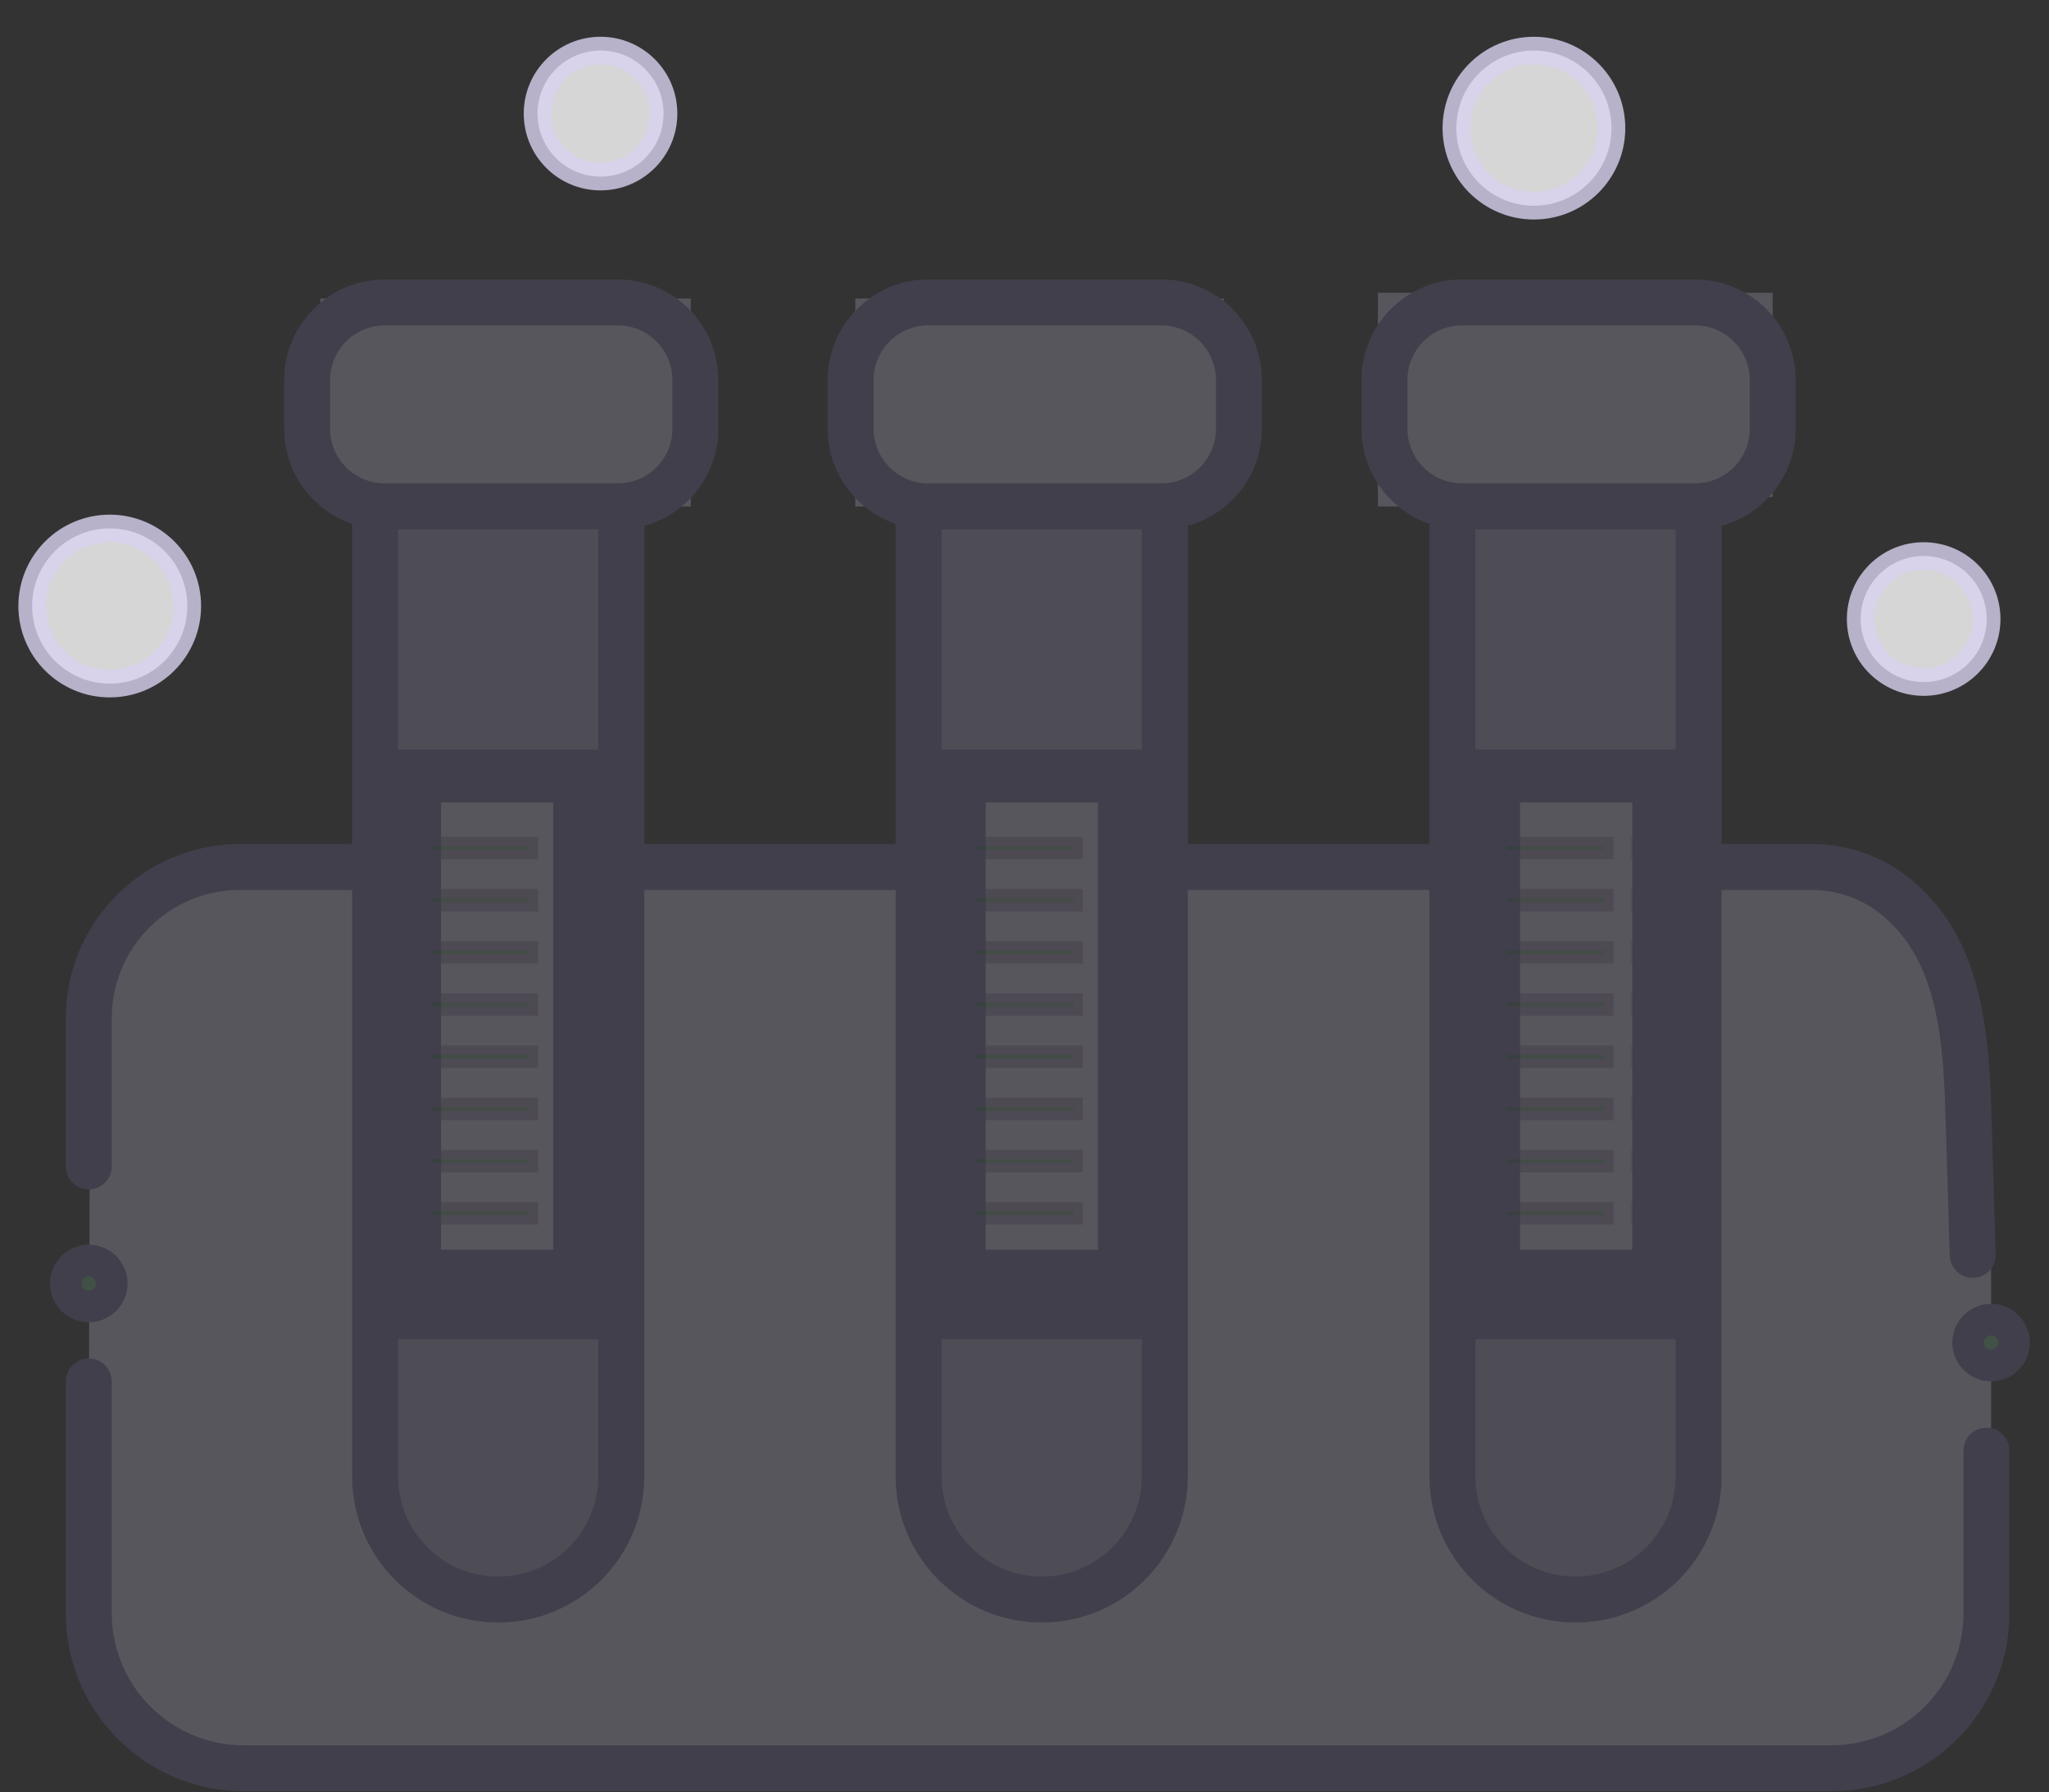 <svg width="223" height="195" viewBox="0 0 223 195" fill="none" xmlns="http://www.w3.org/2000/svg">
<rect x="0" y="0" width="223" height="195" fill="#333333" stroke="none"/>
<g opacity="0.2">
<path fill-rule="evenodd" clip-rule="evenodd" d="M9.665 156.656C9.665 176.403 6.837 199.007 45.42 192.411H133.182H196.341C217.318 192.411 216.697 175.405 216.697 154.428V126.08V124.37C216.697 107.404 213.306 92.79 196.341 92.79H186.909L185.977 54.083H192.923V31.855H149.959V55.109H158.036V92.79H127.145V54.083H133.182V32.489H93.086V55.109H99.623V92.79H67.519V55.109H75.182V32.489H34.871V54.083H40.772L40.771 92.79C23.69 92.79 7.42 95.801 9.771 123.688L9.665 156.656Z" fill="#E7E1FD"/>
<path d="M9.663 150.318V175.53C9.663 184.853 17.221 192.411 26.544 192.411H199.308C208.632 192.411 216.19 184.853 216.19 175.53V157.852" stroke="#7D6EAF" stroke-width="5" stroke-linecap="round"/>
<path d="M11.383 139.658C11.383 140.608 10.613 141.378 9.663 141.378C8.713 141.378 7.943 140.608 7.943 139.658C7.943 138.708 8.713 137.938 9.663 137.938C10.613 137.938 11.383 138.708 11.383 139.658Z" fill="#7AC68E" stroke="#7D6EAF" stroke-width="5"/>
<path d="M218.418 146.091C218.418 147.042 217.648 147.812 216.698 147.812C215.748 147.812 214.978 147.042 214.978 146.091C214.978 145.141 215.748 144.371 216.698 144.371C217.648 144.371 218.418 145.141 218.418 146.091Z" fill="#7AC68E" stroke="#7D6EAF" stroke-width="5"/>
<path d="M9.663 126.923V110.796C9.663 101.706 17.032 94.337 26.122 94.337H197.051C201.456 94.337 205.024 96.075 207.788 98.9C214.091 105.343 214.055 115.363 214.327 124.373L214.695 136.545" stroke="#7D6EAF" stroke-width="5" stroke-linecap="round"/>
<mask id="path-6-inside-1_303_93" fill="white">
<path fill-rule="evenodd" clip-rule="evenodd" d="M158.071 55.094V160.653C158.071 168.053 164.07 174.052 171.47 174.052C178.87 174.052 184.868 168.053 184.868 160.653V55.094"/>
</mask>
<path fill-rule="evenodd" clip-rule="evenodd" d="M158.071 55.094V160.653C158.071 168.053 164.07 174.052 171.47 174.052C178.87 174.052 184.868 168.053 184.868 160.653V55.094" fill="#03091D"/>
<path d="M153.071 55.094V160.653H163.071V55.094H153.071ZM153.071 160.653C153.071 170.814 161.309 179.052 171.47 179.052V169.052C166.831 169.052 163.071 165.292 163.071 160.653H153.071ZM171.47 179.052C181.631 179.052 189.868 170.814 189.868 160.653H179.868C179.868 165.292 176.108 169.052 171.47 169.052V179.052ZM189.868 160.653V55.094H179.868V160.653H189.868Z" fill="#7D6EAF" mask="url(#path-6-inside-1_303_93)"/>
<mask id="path-8-inside-2_303_93" fill="white">
<path fill-rule="evenodd" clip-rule="evenodd" d="M99.975 55.094V160.653C99.975 168.053 105.973 174.052 113.373 174.052C120.773 174.052 126.772 168.053 126.772 160.653V55.094"/>
</mask>
<path fill-rule="evenodd" clip-rule="evenodd" d="M99.975 55.094V160.653C99.975 168.053 105.973 174.052 113.373 174.052C120.773 174.052 126.772 168.053 126.772 160.653V55.094" fill="#03091D"/>
<path d="M94.975 55.094V160.653H104.975V55.094H94.975ZM94.975 160.653C94.975 170.814 103.212 179.052 113.373 179.052V169.052C108.735 169.052 104.975 165.292 104.975 160.653H94.975ZM113.373 179.052C123.534 179.052 131.772 170.814 131.772 160.653H121.772C121.772 165.292 118.012 169.052 113.373 169.052V179.052ZM131.772 160.653V55.094H121.772V160.653H131.772Z" fill="#7D6EAF" mask="url(#path-8-inside-2_303_93)"/>
<mask id="path-10-inside-3_303_93" fill="white">
<path fill-rule="evenodd" clip-rule="evenodd" d="M40.824 55.094V160.653C40.824 168.053 46.822 174.052 54.222 174.052C61.622 174.052 67.621 168.053 67.621 160.653V55.094"/>
</mask>
<path fill-rule="evenodd" clip-rule="evenodd" d="M40.824 55.094V160.653C40.824 168.053 46.822 174.052 54.222 174.052C61.622 174.052 67.621 168.053 67.621 160.653V55.094" fill="#03091D"/>
<path d="M35.824 55.094V160.653H45.824V55.094H35.824ZM35.824 160.653C35.824 170.814 44.061 179.052 54.222 179.052V169.052C49.584 169.052 45.824 165.292 45.824 160.653H35.824ZM54.222 179.052C64.383 179.052 72.621 170.814 72.621 160.653H62.621C62.621 165.292 58.861 169.052 54.222 169.052V179.052ZM72.621 160.653V55.094H62.621V160.653H72.621Z" fill="#7D6EAF" mask="url(#path-10-inside-3_303_93)"/>
<path fill-rule="evenodd" clip-rule="evenodd" d="M158.071 55.094V160.653C158.071 168.053 164.07 174.052 171.47 174.052C178.87 174.052 184.868 168.053 184.868 160.653V55.094" fill="#B8AEDB"/>
<path d="M158.071 55.094V160.653C158.071 168.053 164.07 174.052 171.47 174.052C178.87 174.052 184.868 168.053 184.868 160.653V55.094" stroke="#7D6EAF" stroke-width="5"/>
<path fill-rule="evenodd" clip-rule="evenodd" d="M99.975 55.094V160.653C99.975 168.053 105.973 174.052 113.373 174.052C120.773 174.052 126.772 168.053 126.772 160.653V55.094" fill="#B8AEDB"/>
<path d="M99.975 55.094V160.653C99.975 168.053 105.973 174.052 113.373 174.052C120.773 174.052 126.772 168.053 126.772 160.653V55.094" stroke="#7D6EAF" stroke-width="5"/>
<path fill-rule="evenodd" clip-rule="evenodd" d="M40.824 55.094V160.653C40.824 168.053 46.823 174.052 54.223 174.052C61.623 174.052 67.621 168.053 67.621 160.653V55.094" fill="#B8AEDB"/>
<path d="M40.824 55.094V160.653C40.824 168.053 46.823 174.052 54.223 174.052C61.623 174.052 67.621 168.053 67.621 160.653V55.094" stroke="#7D6EAF" stroke-width="5"/>
<path d="M158.071 143.223H184.868" stroke="#7D6EAF" stroke-width="5"/>
<path d="M162.931 84.812H180.148V138.478H162.931V84.812Z" fill="#E7E1FD" stroke="#7D6EAF" stroke-width="5"/>
<path d="M104.778 84.812H121.996V138.478H104.778V84.812Z" fill="#E7E1FD" stroke="#7D6EAF" stroke-width="5"/>
<path d="M45.497 84.812H62.714V138.478H45.497V84.812Z" fill="#E7E1FD" stroke="#7D6EAF" stroke-width="5"/>
<path d="M158.071 84.068H184.868" stroke="#7D6EAF" stroke-width="5"/>
<path d="M184.488 32.91H159.118C154.456 32.91 150.677 36.689 150.677 41.351V46.651C150.677 51.313 154.456 55.092 159.118 55.092H184.488C189.15 55.092 192.929 51.313 192.929 46.651V41.351C192.929 36.689 189.15 32.91 184.488 32.91Z" fill="#E7E1FD" stroke="#7D6EAF" stroke-width="5"/>
<path d="M99.975 143.223H126.772" stroke="#7D6EAF" stroke-width="5"/>
<path d="M99.975 84.068H126.772" stroke="#7D6EAF" stroke-width="5"/>
<path d="M126.393 32.91H101.023C96.361 32.91 92.582 36.689 92.582 41.351V46.651C92.582 51.313 96.361 55.092 101.023 55.092H126.393C131.054 55.092 134.833 51.313 134.833 46.651V41.351C134.833 36.689 131.054 32.91 126.393 32.91Z" fill="#E7E1FD" stroke="#7D6EAF" stroke-width="5"/>
<path d="M40.824 143.223H67.621" stroke="#7D6EAF" stroke-width="5"/>
<path d="M40.824 84.068H67.621" stroke="#7D6EAF" stroke-width="5"/>
<path d="M67.24 32.91H41.869C37.208 32.91 33.429 36.689 33.429 41.351V46.651C33.429 51.313 37.208 55.092 41.869 55.092H67.24C71.901 55.092 75.68 51.313 75.68 46.651V41.351C75.68 36.689 71.901 32.91 67.24 32.91Z" fill="#E7E1FD" stroke="#7D6EAF" stroke-width="5"/>
<g opacity="0.5">
<rect x="46.428" y="91.557" width="11.639" height="1.442" fill="#247B3B" stroke="#7D6EAF"/>
<rect x="46.428" y="97.234" width="11.639" height="1.442" fill="#247B3B" stroke="#7D6EAF"/>
<rect x="46.428" y="102.912" width="11.639" height="1.442" fill="#247B3B" stroke="#7D6EAF"/>
<rect x="46.428" y="108.59" width="11.639" height="1.442" fill="#247B3B" stroke="#7D6EAF"/>
<rect x="46.428" y="114.268" width="11.639" height="1.442" fill="#247B3B" stroke="#7D6EAF"/>
<rect x="46.428" y="119.945" width="11.639" height="1.442" fill="#247B3B" stroke="#7D6EAF"/>
<rect x="46.428" y="125.621" width="11.639" height="1.442" fill="#247B3B" stroke="#7D6EAF"/>
<rect x="46.428" y="131.303" width="11.639" height="1.442" fill="#247B3B" stroke="#7D6EAF"/>
<g opacity="0.5">
<rect x="60.903" y="91.557" width="1.529" height="1.442" fill="#247B3B" stroke="#7D6EAF"/>
<rect x="60.903" y="97.234" width="1.529" height="1.442" fill="#247B3B" stroke="#7D6EAF"/>
<rect x="60.903" y="102.912" width="1.529" height="1.442" fill="#247B3B" stroke="#7D6EAF"/>
<rect x="60.903" y="108.59" width="1.529" height="1.442" fill="#247B3B" stroke="#7D6EAF"/>
<rect x="60.903" y="114.268" width="1.529" height="1.442" fill="#247B3B" stroke="#7D6EAF"/>
<rect x="60.903" y="119.945" width="1.529" height="1.442" fill="#247B3B" stroke="#7D6EAF"/>
<rect x="60.903" y="125.621" width="1.529" height="1.442" fill="#247B3B" stroke="#7D6EAF"/>
<rect x="60.903" y="131.303" width="1.529" height="1.442" fill="#247B3B" stroke="#7D6EAF"/>
</g>
</g>
<g opacity="0.5">
<rect x="105.706" y="91.557" width="11.639" height="1.442" fill="#247B3B" stroke="#7D6EAF"/>
<rect x="105.706" y="97.234" width="11.639" height="1.442" fill="#247B3B" stroke="#7D6EAF"/>
<rect x="105.706" y="102.912" width="11.639" height="1.442" fill="#247B3B" stroke="#7D6EAF"/>
<rect x="105.706" y="108.59" width="11.639" height="1.442" fill="#247B3B" stroke="#7D6EAF"/>
<rect x="105.706" y="114.268" width="11.639" height="1.442" fill="#247B3B" stroke="#7D6EAF"/>
<rect x="105.706" y="119.945" width="11.639" height="1.442" fill="#247B3B" stroke="#7D6EAF"/>
<rect x="105.706" y="125.621" width="11.639" height="1.442" fill="#247B3B" stroke="#7D6EAF"/>
<rect x="105.706" y="131.303" width="11.639" height="1.442" fill="#247B3B" stroke="#7D6EAF"/>
<g opacity="0.5">
<rect x="120.183" y="91.557" width="1.529" height="1.442" fill="#247B3B" stroke="#7D6EAF"/>
<rect x="120.183" y="97.234" width="1.529" height="1.442" fill="#247B3B" stroke="#7D6EAF"/>
<rect x="120.183" y="102.912" width="1.529" height="1.442" fill="#247B3B" stroke="#7D6EAF"/>
<rect x="120.183" y="108.59" width="1.529" height="1.442" fill="#247B3B" stroke="#7D6EAF"/>
<rect x="120.183" y="114.268" width="1.529" height="1.442" fill="#247B3B" stroke="#7D6EAF"/>
<rect x="120.183" y="119.945" width="1.529" height="1.442" fill="#247B3B" stroke="#7D6EAF"/>
<rect x="120.183" y="125.621" width="1.529" height="1.442" fill="#247B3B" stroke="#7D6EAF"/>
<rect x="120.183" y="131.303" width="1.529" height="1.442" fill="#247B3B" stroke="#7D6EAF"/>
</g>
</g>
<g opacity="0.5">
<rect x="163.468" y="91.557" width="11.639" height="1.442" fill="#247B3B" stroke="#7D6EAF"/>
<rect x="163.468" y="97.234" width="11.639" height="1.442" fill="#247B3B" stroke="#7D6EAF"/>
<rect x="163.468" y="102.912" width="11.639" height="1.442" fill="#247B3B" stroke="#7D6EAF"/>
<rect x="163.468" y="108.59" width="11.639" height="1.442" fill="#247B3B" stroke="#7D6EAF"/>
<rect x="163.468" y="114.268" width="11.639" height="1.442" fill="#247B3B" stroke="#7D6EAF"/>
<rect x="163.468" y="119.945" width="11.639" height="1.442" fill="#247B3B" stroke="#7D6EAF"/>
<rect x="163.468" y="125.621" width="11.639" height="1.442" fill="#247B3B" stroke="#7D6EAF"/>
<rect x="163.468" y="131.303" width="11.639" height="1.442" fill="#247B3B" stroke="#7D6EAF"/>
<g opacity="0.5">
<rect x="177.944" y="91.557" width="1.529" height="1.442" fill="#247B3B" stroke="#7D6EAF"/>
<rect x="177.944" y="97.234" width="1.529" height="1.442" fill="#247B3B" stroke="#7D6EAF"/>
<rect x="177.944" y="102.912" width="1.529" height="1.442" fill="#247B3B" stroke="#7D6EAF"/>
<rect x="177.944" y="108.59" width="1.529" height="1.442" fill="#247B3B" stroke="#7D6EAF"/>
<rect x="177.944" y="114.268" width="1.529" height="1.442" fill="#247B3B" stroke="#7D6EAF"/>
<rect x="177.944" y="119.945" width="1.529" height="1.442" fill="#247B3B" stroke="#7D6EAF"/>
<rect x="177.944" y="125.621" width="1.529" height="1.442" fill="#247B3B" stroke="#7D6EAF"/>
<rect x="177.944" y="131.303" width="1.529" height="1.442" fill="#247B3B" stroke="#7D6EAF"/>
</g>
</g>
</g>
<path opacity="0.8" d="M11.943 74.386C16.606 74.386 20.386 70.606 20.386 65.943C20.386 61.28 16.606 57.5 11.943 57.5C7.28 57.5 3.5 61.28 3.5 65.943C3.5 70.606 7.28 74.386 11.943 74.386Z" fill="white" stroke="#D8D1EF" stroke-width="3"/>
<path opacity="0.8" d="M166.943 22.386C171.606 22.386 175.386 18.606 175.386 13.943C175.386 9.28 171.606 5.5 166.943 5.5C162.28 5.5 158.5 9.28 158.5 13.943C158.5 18.606 162.28 22.386 166.943 22.386Z" fill="white" stroke="#D8D1EF" stroke-width="3"/>
<path opacity="0.8" d="M209.359 74.217C213.147 74.217 216.217 71.147 216.217 67.359C216.217 63.571 213.147 60.5 209.359 60.5C205.571 60.5 202.5 63.571 202.5 67.359C202.5 71.147 205.571 74.217 209.359 74.217Z" fill="white" stroke="#D8D1EF" stroke-width="3"/>
<path opacity="0.8" d="M65.359 19.217C69.147 19.217 72.217 16.147 72.217 12.359C72.217 8.571 69.147 5.5 65.359 5.5C61.571 5.5 58.5 8.571 58.5 12.359C58.5 16.147 61.571 19.217 65.359 19.217Z" fill="white" stroke="#D8D1EF" stroke-width="3"/>
</svg>
